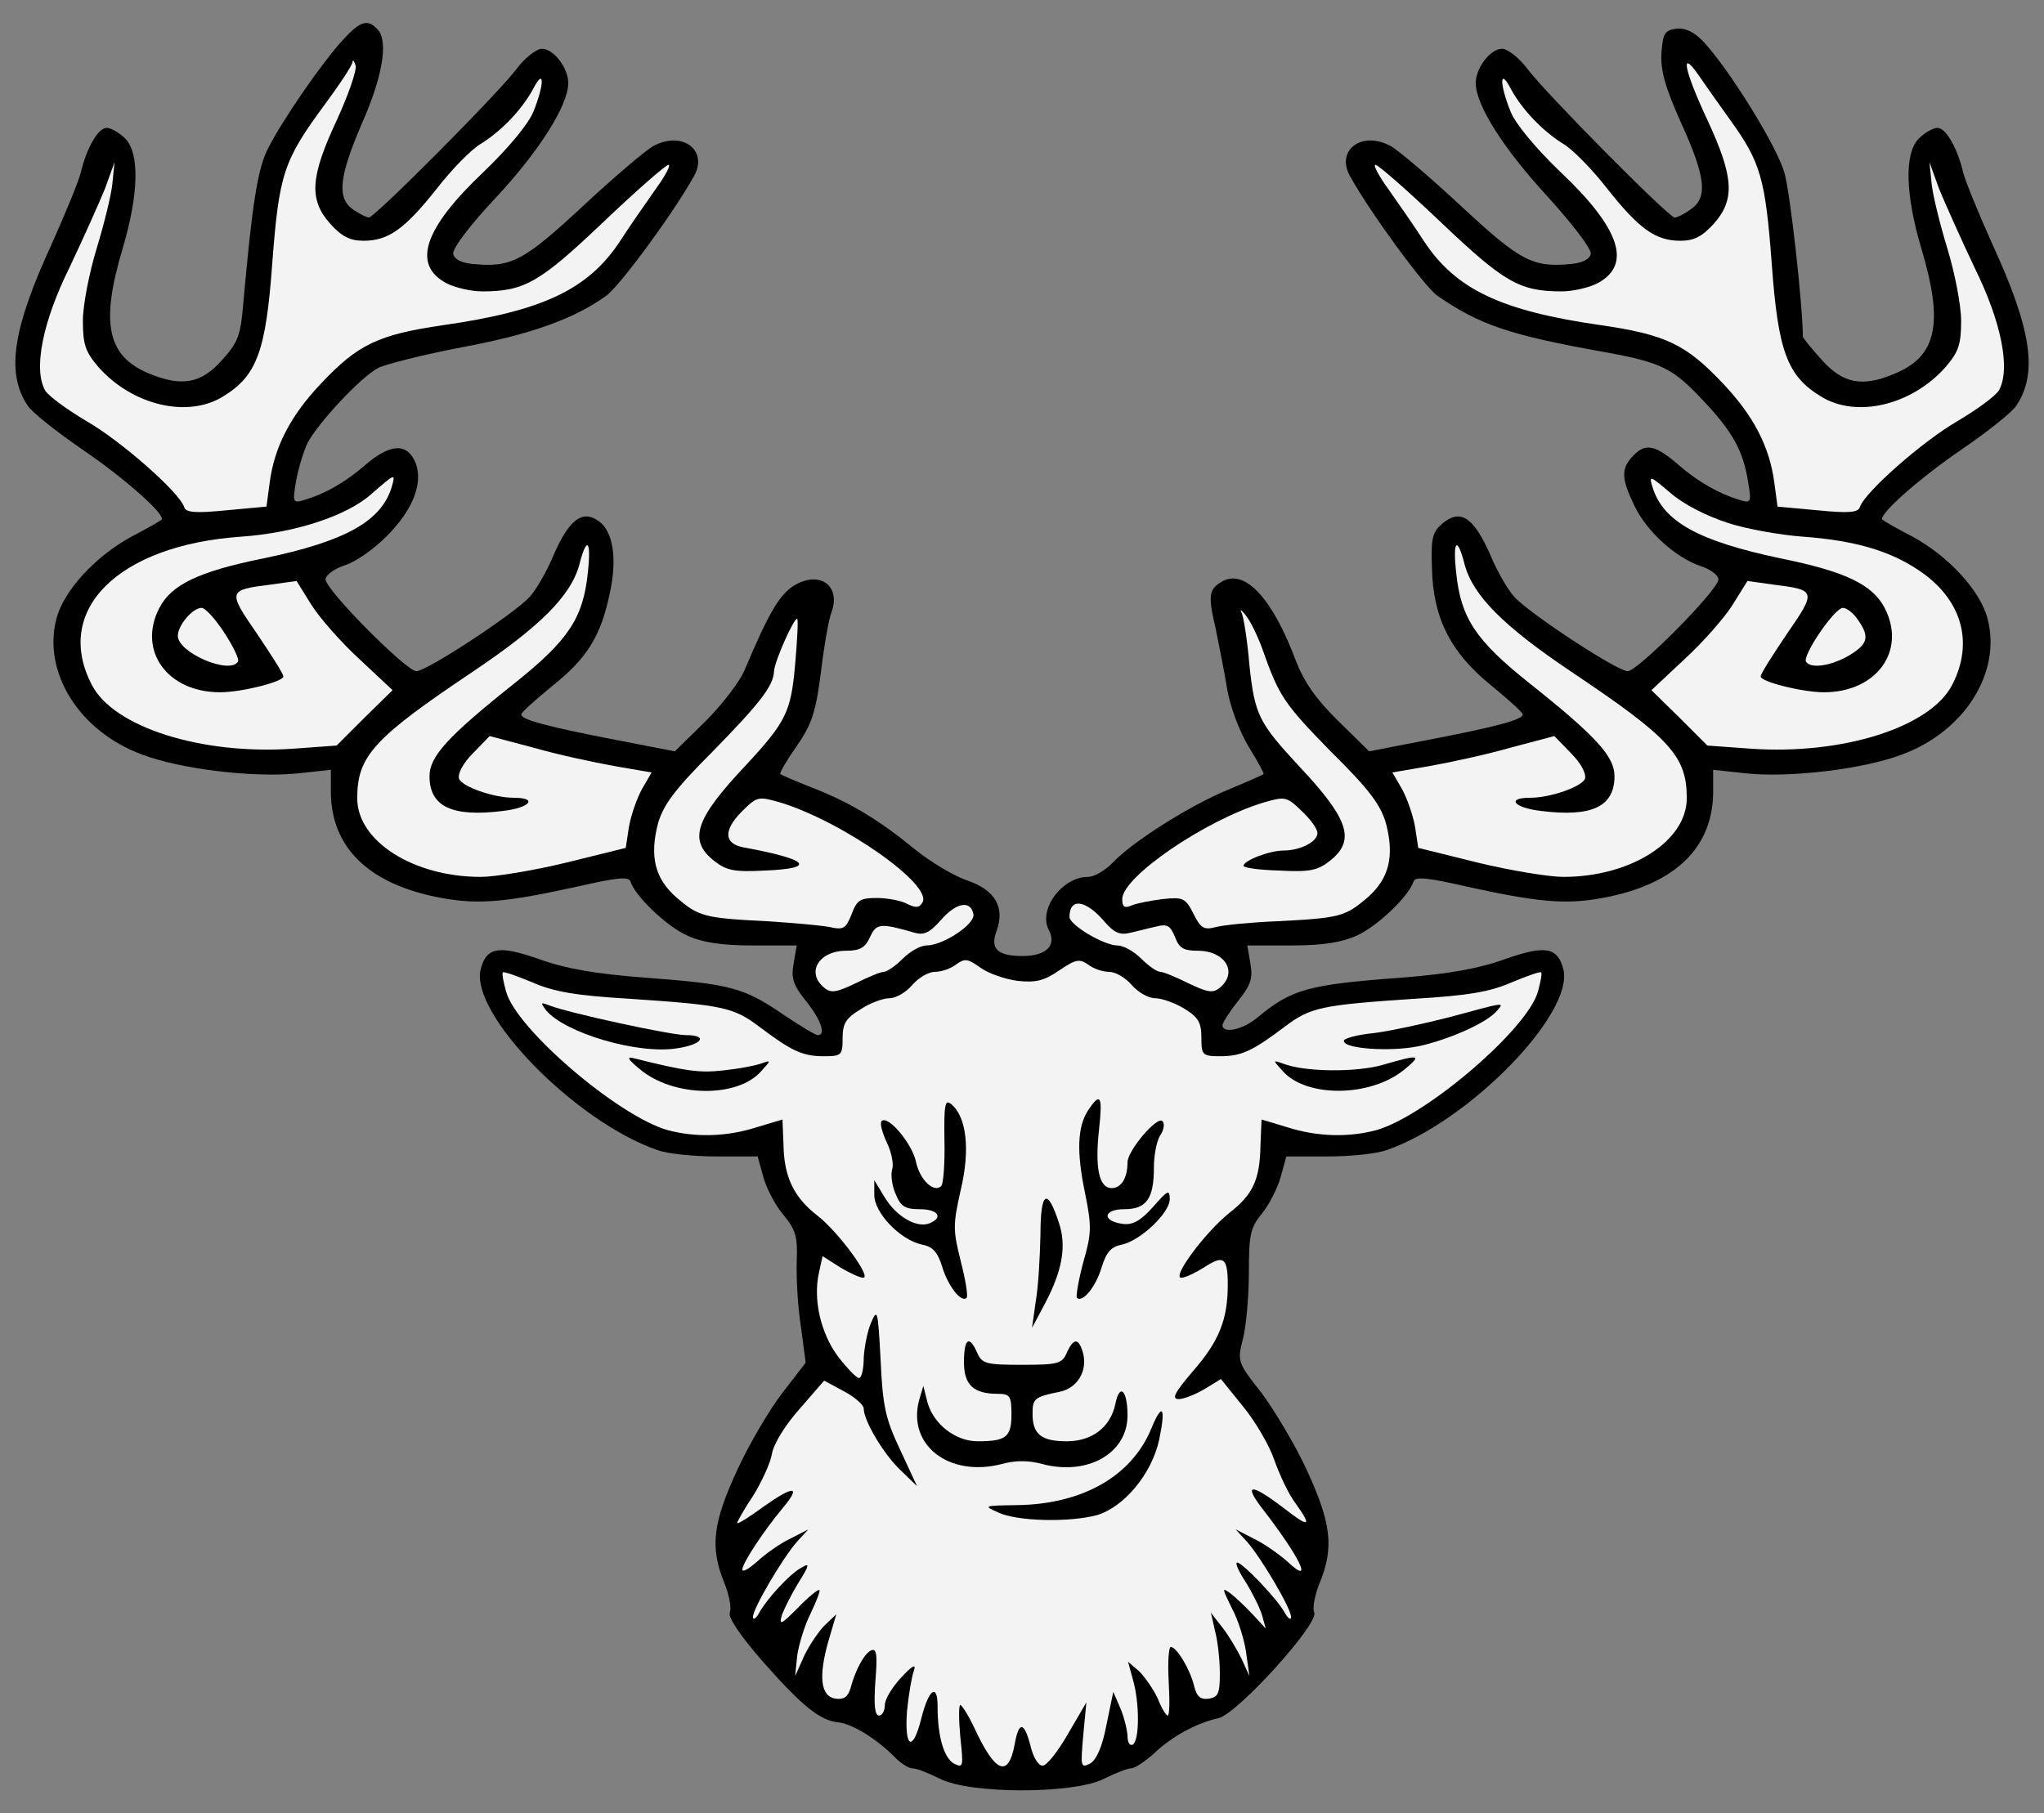 <?xml version="1.0" encoding="UTF-8" standalone="no"?>
<!DOCTYPE svg PUBLIC "-//W3C//DTD SVG 1.1//EN" "http://www.w3.org/Graphics/SVG/1.1/DTD/svg11.dtd">
<svg xmlns:dc="http://purl.org/dc/elements/1.1/" version="1.1" xmlns:xl="http://www.w3.org/1999/xlink" xmlns="http://www.w3.org/2000/svg" viewBox="33.769 59.663 296.961 263.507" width="296.961" height="263.507">
  <rect x="33.769" y="59.663" width="296.961" height="263.507" fill="#808080" stroke="none"/>
  <defs>
    <clipPath id="artboard_clip_path">
      <path d="M 33.769 59.663 L 330.731 59.663 L 330.731 323.17 L 33.769 323.17 Z"/>
    </clipPath>
  </defs>
  <g id="Stag_s_Head_Couped_Affronty_(2)" stroke="none" stroke-opacity="1" stroke-dasharray="none" fill="none" fill-opacity="1">
    <title>Stag&apos;s Head Couped Affronty (2)</title>
    <g id="Stag_s_Head_Couped_Affronty_(2)_Layer_2" clip-path="url(#artboard_clip_path)">
      <title>Layer 2</title>
      <g id="Group_3">
        <g id="Graphic_26">
          <path d="M 83.676 65.369 C 80.61 68.665 74.861 77.02 72.791 81.082 C 71.181 84.072 70.415 89.284 69.112 103.771 C 68.729 108.447 68.345 109.443 65.969 112.05 C 62.98 115.422 60.144 115.882 55.468 113.966 C 49.336 111.436 48.339 106.684 51.559 95.876 C 53.935 87.904 54.088 81.925 51.942 79.779 C 51.099 78.936 49.872 78.246 49.259 78.246 C 48.033 78.246 46.346 81.159 45.503 84.762 C 45.197 85.988 43.28 90.664 41.287 95.11 C 35.615 107.451 34.619 113.813 37.761 118.565 C 38.374 119.562 41.977 122.398 45.656 124.927 C 51.865 129.143 57.997 134.585 57.231 135.198 C 57.078 135.352 55.085 136.502 52.862 137.651 C 47.649 140.487 43.05 145.47 41.977 149.532 C 39.908 157.351 45.273 165.936 54.395 169.309 C 60.067 171.455 70.568 172.681 76.854 172.068 L 81.836 171.531 L 81.836 174.674 C 81.836 182.876 87.432 188.242 97.933 190.158 C 103.375 191.154 107.284 190.771 117.786 188.472 C 123.458 187.168 125.144 187.015 125.374 187.782 C 126.064 189.928 130.663 194.297 133.576 195.6 C 135.722 196.597 138.482 197.057 143.081 197.057 L 149.52 197.057 L 149.06 199.739 C 148.677 201.886 149.06 202.882 150.899 205.182 C 153.046 207.864 153.812 210.087 152.586 210.087 C 152.202 210.087 149.98 208.708 147.45 207.021 C 141.854 203.189 139.862 202.652 127.444 201.732 C 120.315 201.196 115.946 200.429 112.114 199.049 C 106.211 196.98 104.448 197.286 103.605 200.506 C 101.996 206.945 117.326 222.658 129.284 226.797 C 130.74 227.334 134.573 227.717 137.869 227.717 L 143.847 227.717 L 144.691 230.783 C 145.151 232.393 146.454 234.923 147.603 236.226 C 149.366 238.372 149.673 239.368 149.52 242.971 C 149.443 245.347 149.673 249.64 150.133 252.476 L 150.823 257.688 L 147.45 262.057 C 145.61 264.433 142.621 269.493 140.858 273.325 C 137.332 280.99 136.872 284.516 139.018 289.729 C 139.708 291.415 140.091 293.408 139.785 294.021 C 139.555 294.711 141.318 297.394 144.691 301.226 C 150.363 307.665 152.969 309.735 155.652 309.965 C 157.568 310.195 161.017 312.264 163.624 314.87 C 164.543 315.867 165.77 316.633 166.306 316.633 C 166.92 316.633 168.683 317.323 170.369 318.166 C 174.738 320.389 189.762 320.389 194.131 318.166 C 195.817 317.323 197.58 316.633 198.117 316.633 C 198.654 316.633 200.11 315.637 201.413 314.487 C 203.942 312.034 207.622 310.041 210.764 309.351 C 213.447 308.815 225.328 295.707 224.715 294.021 C 224.409 293.408 224.792 291.415 225.482 289.729 C 227.628 284.516 227.168 280.99 223.642 273.325 C 221.879 269.493 218.813 264.433 216.973 261.981 C 213.524 257.611 213.524 257.458 214.367 254.162 C 214.827 252.322 215.21 247.953 215.21 244.581 C 215.21 238.985 215.44 238.065 217.127 235.996 C 218.123 234.769 219.35 232.393 219.809 230.783 L 220.653 227.717 L 226.631 227.717 C 229.927 227.717 233.76 227.334 235.216 226.797 C 247.174 222.658 262.504 206.945 260.895 200.506 C 260.052 197.286 258.289 196.98 252.386 199.049 C 248.631 200.429 244.185 201.196 237.439 201.732 C 223.795 202.729 221.419 203.419 216.513 207.481 C 214.367 209.321 211.378 209.934 211.378 208.631 C 211.378 208.324 212.374 206.715 213.601 205.182 C 215.44 202.882 215.823 201.886 215.44 199.739 L 214.98 197.057 L 221.419 197.057 C 226.018 197.057 228.778 196.597 230.924 195.6 C 233.837 194.297 238.436 189.928 239.126 187.782 C 239.356 187.015 241.042 187.168 246.714 188.472 C 257.216 190.771 261.125 191.154 266.567 190.158 C 277.068 188.242 282.664 182.876 282.664 174.674 L 282.664 171.531 L 287.646 172.068 C 293.932 172.681 304.433 171.455 310.105 169.309 C 319.227 165.936 324.592 157.351 322.523 149.532 C 321.45 145.47 316.851 140.487 311.638 137.651 C 309.415 136.502 307.422 135.352 307.269 135.198 C 306.503 134.585 312.635 129.143 318.844 124.927 C 322.523 122.398 326.125 119.562 326.739 118.565 C 329.881 113.813 328.885 107.451 323.213 95.11 C 321.22 90.664 319.303 85.988 318.997 84.762 C 318.154 81.159 316.467 78.246 315.241 78.246 C 314.628 78.246 313.401 78.936 312.558 79.779 C 310.412 81.925 310.565 87.904 312.941 95.876 C 316.161 106.684 315.164 111.436 309.032 113.966 C 304.356 115.959 301.52 115.422 298.454 111.973 C 296.921 110.287 295.695 108.754 295.695 108.6 C 295.695 104.231 293.855 87.521 293.012 84.762 C 291.939 80.929 285.04 69.814 281.284 65.752 C 279.904 64.296 278.601 63.682 277.298 63.836 C 275.612 64.066 275.382 64.526 275.152 67.285 C 274.999 69.814 275.612 72.191 277.988 77.48 C 281.591 85.375 281.897 88.364 279.445 90.051 C 278.525 90.74 277.452 91.277 277.068 91.277 C 276.225 91.277 258.289 73.187 255.606 69.585 C 254.456 68.051 252.77 66.748 252.003 66.748 C 250.317 66.748 248.171 69.508 248.171 71.731 C 248.171 74.95 252.233 81.312 258.595 88.211 C 262.275 92.273 265.034 95.876 264.881 96.566 C 264.727 97.332 263.654 97.869 262.045 98.022 C 256.449 98.559 254.686 97.639 246.101 89.667 C 241.579 85.451 236.903 81.466 235.753 80.852 C 231.537 78.629 227.781 81.542 229.927 85.298 C 232.84 90.587 240.735 101.318 242.575 102.621 C 248.631 106.837 253.076 108.37 266.874 110.823 C 275.229 112.356 276.762 113.123 281.284 117.952 C 285.5 122.398 287.033 125.234 287.723 129.603 C 288.26 132.746 288.183 132.822 286.42 132.286 C 283.43 131.366 280.518 129.68 277.911 127.457 C 274.309 124.314 272.929 124.007 271.166 125.77 C 269.25 127.687 269.25 129.066 271.243 133.206 C 273.082 136.962 277.222 140.717 280.901 141.944 C 282.281 142.404 283.43 143.247 283.43 143.86 C 283.43 145.393 271.703 157.198 270.246 157.198 C 268.713 157.198 255.989 148.843 253.766 146.39 C 252.846 145.393 251.237 142.634 250.24 140.181 C 247.864 134.892 246.024 133.589 243.418 135.658 C 241.885 136.962 241.655 137.728 241.808 142.174 C 241.962 149.456 244.491 154.438 250.317 159.191 C 252.846 161.26 254.993 163.176 254.993 163.483 C 255.069 164.25 250.93 165.323 240.965 167.239 L 232.687 168.849 L 228.164 164.403 C 224.945 161.26 223.182 158.654 222.032 155.665 C 218.66 146.696 214.75 142.404 211.454 144.09 C 209.385 145.24 209.231 146.083 210.381 150.989 C 210.841 153.365 211.684 157.351 212.068 159.88 C 212.527 162.487 213.907 166.089 215.21 168.235 C 216.513 170.305 217.433 172.068 217.357 172.145 C 217.203 172.298 214.904 173.294 212.144 174.444 C 206.549 176.744 198.117 182.109 195.357 185.099 C 194.284 186.172 192.751 187.092 191.831 187.092 C 188.076 187.092 184.55 191.844 186.159 194.834 C 187.309 197.057 185.776 198.59 182.327 198.59 C 178.647 198.59 177.574 197.516 178.571 194.91 C 179.797 191.538 178.341 189.008 174.355 187.628 C 172.439 187.015 168.989 184.946 166.613 183.029 C 161.477 178.813 157.185 176.207 151.589 174.061 C 149.29 173.141 147.297 172.298 147.143 172.145 C 146.99 171.991 148.063 170.152 149.52 168.082 C 151.743 164.863 152.279 163.176 153.046 157.274 C 153.506 153.442 154.195 149.532 154.579 148.613 C 155.958 144.78 152.892 142.557 149.213 144.703 C 147.067 146.006 145.534 148.536 142.008 156.891 C 141.318 158.654 138.712 162.027 136.259 164.48 L 131.813 168.849 L 123.535 167.239 C 113.57 165.323 109.431 164.25 109.507 163.483 C 109.507 163.176 111.577 161.337 114.107 159.267 C 119.089 155.281 121.082 152.062 122.385 145.776 C 123.458 140.794 122.845 136.808 120.699 135.352 C 118.399 133.742 116.483 135.122 114.26 140.181 C 113.263 142.634 111.654 145.393 110.734 146.39 C 108.511 148.843 95.787 157.198 94.254 157.198 C 92.797 157.198 81.07 145.393 81.07 143.86 C 81.07 143.247 82.296 142.327 83.906 141.791 C 85.439 141.331 88.122 139.414 89.885 137.651 C 93.717 133.819 95.25 129.986 94.177 126.997 C 92.951 123.931 90.421 124.084 86.665 127.38 C 83.982 129.68 81.146 131.366 78.08 132.286 C 76.317 132.822 76.241 132.746 76.777 129.603 C 77.084 127.84 77.85 125.31 78.463 124.007 C 80.073 121.018 86.205 114.426 88.735 113.123 C 89.808 112.586 95.25 111.206 100.846 110.133 C 110.81 108.294 117.173 105.994 121.772 102.698 C 123.765 101.318 131.583 90.664 134.573 85.298 C 136.719 81.542 132.963 78.629 128.747 80.852 C 127.597 81.466 122.921 85.451 118.399 89.667 C 109.814 97.639 108.051 98.559 102.455 98.022 C 100.769 97.869 99.773 97.332 99.619 96.566 C 99.466 95.799 102.072 92.35 105.828 88.364 C 112.114 81.619 116.329 74.95 116.329 71.731 C 116.329 69.508 114.183 66.748 112.497 66.748 C 111.73 66.748 110.044 68.051 108.894 69.585 C 106.288 73.111 88.198 91.277 87.355 91.277 C 87.048 91.277 85.975 90.74 84.979 90.051 C 82.679 88.364 83.063 85.222 86.435 77.403 C 89.271 70.964 90.191 65.829 88.735 64.066 C 87.278 62.379 86.205 62.609 83.676 65.369 Z" fill="black"/>
        </g>
        <g id="Graphic_25">
          <path d="M 82.679 77.173 C 78.847 85.375 78.617 88.671 81.759 92.197 C 83.446 94.036 84.596 94.65 86.589 94.65 C 90.191 94.65 92.567 92.963 97.243 87.061 C 99.313 84.378 102.149 81.466 103.529 80.622 C 106.671 78.706 109.737 75.41 111.27 72.497 C 112.88 69.431 112.88 71.884 111.27 75.87 C 110.581 77.633 107.668 81.159 103.988 84.685 C 95.327 92.887 93.564 98.176 98.7 100.858 C 99.926 101.472 102.225 102.008 103.835 102.008 C 109.967 102.008 112.19 100.705 121.388 91.967 C 126.218 87.368 130.51 83.612 130.893 83.612 C 131.277 83.612 130.433 85.222 128.977 87.214 C 127.521 89.284 125.221 92.58 123.841 94.726 C 119.242 101.702 112.65 104.844 98.163 106.914 C 88.658 108.294 85.745 109.75 80.456 115.346 C 76.011 120.021 73.634 124.544 72.944 129.833 L 72.485 133.282 L 66.659 133.819 C 62.06 134.279 60.757 134.125 60.527 133.359 C 59.837 131.213 51.405 123.777 46.346 120.865 C 43.51 119.178 40.751 117.185 40.291 116.342 C 38.604 113.199 39.984 106.377 43.893 98.482 C 45.886 94.266 48.186 89.131 49.029 87.061 L 50.409 83.229 L 50.102 86.295 C 49.949 87.981 48.876 92.273 47.803 95.799 C 46.73 99.325 45.81 104.001 45.81 106.301 C 45.81 109.75 46.193 110.823 48.109 113.046 C 53.015 118.565 61.063 120.481 66.199 117.262 C 71.105 114.273 72.408 110.67 73.328 97.869 C 74.324 84.915 74.937 82.999 80.993 74.797 C 83.139 71.884 84.979 69.125 84.979 68.665 C 85.055 68.281 85.209 68.511 85.439 69.201 C 85.592 69.968 84.366 73.494 82.679 77.173 Z" fill="#f3f3f3"/>
        </g>
        <g id="Graphic_24">
          <path d="M 285.193 77.173 C 289.563 83.229 290.252 85.681 291.172 97.946 C 292.092 110.67 293.395 114.273 298.301 117.262 C 303.437 120.481 311.485 118.565 316.391 113.046 C 318.307 110.823 318.69 109.75 318.69 106.301 C 318.69 104.001 317.77 99.325 316.697 95.799 C 315.624 92.273 314.551 87.981 314.398 86.295 L 314.091 83.229 L 315.471 87.061 C 316.314 89.131 318.614 94.266 320.607 98.482 C 324.516 106.377 325.896 113.199 324.209 116.342 C 323.749 117.185 320.99 119.178 318.154 120.865 C 313.095 123.777 304.663 131.213 303.973 133.359 C 303.743 134.125 302.44 134.279 297.841 133.819 L 292.015 133.282 L 291.556 129.833 C 290.866 124.544 288.489 120.021 284.044 115.346 C 278.755 109.75 275.842 108.294 266.337 106.914 C 251.85 104.844 245.258 101.702 240.659 94.726 C 239.279 92.58 236.979 89.284 235.523 87.214 C 234.067 85.222 233.223 83.612 233.607 83.612 C 233.99 83.612 238.282 87.368 243.112 91.967 C 252.31 100.705 254.533 102.008 260.665 102.008 C 262.275 102.008 264.574 101.472 265.8 100.858 C 270.936 98.176 269.173 92.887 260.512 84.685 C 256.832 81.159 253.919 77.633 253.23 75.87 C 251.62 71.884 251.62 69.431 253.23 72.497 C 254.763 75.41 257.829 78.706 260.971 80.622 C 262.351 81.466 265.187 84.378 267.257 87.061 C 271.933 92.963 274.309 94.65 277.911 94.65 C 279.904 94.65 281.054 94.036 282.741 92.197 C 285.883 88.671 285.653 85.375 281.897 77.25 C 278.448 69.891 277.758 66.518 280.594 70.658 C 281.591 72.114 283.66 75.027 285.193 77.173 Z" fill="#f3f3f3"/>
        </g>
        <g id="Graphic_23">
          <path d="M 90.651 130.523 C 89.118 135.428 83.906 138.341 72.101 140.794 C 62.596 142.71 58.687 144.627 56.924 147.999 C 53.705 154.208 58.074 160.264 65.739 160.264 C 68.882 160.264 74.937 158.731 74.937 157.964 C 74.937 157.581 73.174 154.821 71.105 151.755 C 66.812 145.547 66.889 145.393 73.021 144.627 L 76.854 144.09 L 79 147.539 C 80.15 149.379 83.292 152.982 85.975 155.435 L 90.804 159.957 L 86.742 163.943 L 82.679 168.005 L 76.317 168.465 C 62.98 169.385 50.256 165.323 47.113 159.191 C 41.441 148.306 50.945 138.878 68.805 137.651 C 76.547 137.115 84.136 134.662 87.738 131.443 C 91.264 128.376 91.264 128.376 90.651 130.523 Z" fill="#f3f3f3"/>
        </g>
        <g id="Graphic_22">
          <path d="M 284.81 135.658 C 287.646 136.578 292.552 137.421 295.695 137.651 C 303.053 138.188 308.266 139.644 312.558 142.557 C 318.767 146.696 320.607 152.982 317.387 159.191 C 314.244 165.323 301.52 169.385 288.183 168.465 L 281.821 168.005 L 277.758 163.943 L 273.696 159.957 L 278.525 155.435 C 281.208 152.982 284.35 149.379 285.5 147.539 L 287.646 144.09 L 291.479 144.627 C 297.611 145.393 297.688 145.547 293.395 151.755 C 291.326 154.821 289.563 157.581 289.563 157.964 C 289.563 158.731 295.618 160.264 298.761 160.264 C 306.426 160.264 310.795 154.208 307.576 147.999 C 305.813 144.627 301.904 142.71 292.399 140.794 C 280.441 138.265 275.382 135.428 273.849 130.446 C 273.312 128.683 273.466 128.76 276.455 131.289 C 278.371 132.976 281.744 134.662 284.81 135.658 Z" fill="#f3f3f3"/>
        </g>
        <g id="Graphic_21">
          <path d="M 119.166 142.94 C 118.476 149.456 116.406 152.675 108.511 158.961 C 98.776 166.702 96.17 169.615 96.17 172.451 C 96.17 176.897 99.466 178.43 106.825 177.51 C 110.81 177.05 111.96 175.594 108.434 175.594 C 105.445 175.594 100.922 173.984 100.462 172.835 C 100.233 172.145 100.999 170.612 102.455 169.155 L 104.908 166.626 L 111.27 168.312 C 114.72 169.309 120.085 170.458 123.075 170.995 L 128.44 171.915 L 127.061 174.291 C 126.294 175.671 125.451 178.124 125.144 179.81 L 124.684 182.876 L 116.023 185.022 C 111.27 186.172 105.675 187.092 103.605 187.092 C 93.794 187.092 85.669 181.879 85.669 175.671 C 85.669 169.539 88.045 166.932 102.455 157.274 C 112.267 150.682 116.713 146.236 117.939 141.714 C 119.012 137.498 119.702 138.111 119.166 142.94 Z" fill="#f3f3f3"/>
        </g>
        <g id="Graphic_20">
          <path d="M 246.561 141.714 C 247.787 146.236 252.233 150.682 262.045 157.274 C 276.455 166.932 278.831 169.539 278.831 175.671 C 278.831 181.879 270.706 187.092 260.895 187.092 C 258.825 187.092 253.23 186.172 248.477 185.022 L 239.816 182.876 L 239.356 179.81 C 239.049 178.124 238.206 175.671 237.439 174.291 L 236.06 171.915 L 241.425 170.995 C 244.415 170.458 249.78 169.309 253.23 168.312 L 259.592 166.626 L 262.045 169.155 C 263.501 170.612 264.267 172.145 264.038 172.835 C 263.578 173.984 259.055 175.594 256.066 175.594 C 252.54 175.594 253.69 177.05 257.675 177.51 C 265.034 178.43 268.33 176.897 268.33 172.451 C 268.33 169.615 265.724 166.702 255.989 158.961 C 248.094 152.675 246.024 149.456 245.334 142.94 C 244.798 138.111 245.488 137.498 246.561 141.714 Z" fill="#f3f3f3"/>
        </g>
        <g id="Graphic_19">
          <path d="M 66.352 151.602 C 67.656 153.595 68.575 155.511 68.345 155.818 C 67.119 157.734 59.607 154.515 59.607 152.062 C 59.607 150.529 61.753 147.999 63.056 147.999 C 63.593 147.999 65.049 149.609 66.352 151.602 Z" fill="#f3f3f3"/>
        </g>
        <g id="Graphic_18">
          <path d="M 217.203 154.055 C 219.579 160.8 220.269 161.873 227.168 168.925 C 232.764 174.444 234.373 176.667 235.14 179.35 C 236.366 184.102 235.6 187.322 232.457 190.081 C 229.238 192.841 228.471 193.071 219.426 193.531 C 215.67 193.684 211.608 194.067 210.458 194.374 C 208.695 194.834 208.235 194.604 207.162 192.457 C 206.012 190.158 205.629 190.005 202.716 190.311 C 200.953 190.541 198.883 190.924 198.194 191.231 C 197.12 191.691 196.814 191.461 196.814 190.311 C 196.814 187.092 208.925 178.813 217.357 176.284 C 220.499 175.364 220.729 175.441 222.875 177.51 C 224.179 178.737 225.175 180.116 225.175 180.73 C 225.175 181.956 222.722 183.259 220.269 183.259 C 218.2 183.259 214.444 184.716 214.444 185.482 C 214.444 185.789 216.82 186.095 219.656 186.172 C 224.025 186.402 225.175 186.172 226.938 184.792 C 230.771 181.803 229.774 178.737 222.492 170.995 C 216.667 164.709 216.053 163.56 215.287 156.278 C 214.98 152.675 214.444 149.226 214.137 148.689 C 213.831 148.076 214.137 148.306 214.75 149.072 C 215.44 149.916 216.513 152.139 217.203 154.055 Z" fill="#f3f3f3"/>
        </g>
        <g id="Graphic_17">
          <path d="M 303.666 149.686 C 305.43 152.215 305.2 153.212 302.44 154.898 C 299.834 156.431 296.844 156.891 296.155 155.818 C 295.618 154.898 300.294 147.999 301.52 147.999 C 302.057 147.999 303.053 148.766 303.666 149.686 Z" fill="#f3f3f3"/>
        </g>
        <g id="Graphic_16">
          <path d="M 149.29 156.201 C 148.677 163.176 147.987 164.556 142.008 170.995 C 134.726 178.737 133.729 181.803 137.562 184.792 C 139.325 186.172 140.475 186.402 144.844 186.172 C 152.509 185.865 151.359 184.562 141.778 182.799 C 138.942 182.263 138.865 180.346 141.471 177.664 C 143.771 175.364 143.924 175.364 147.143 176.284 C 156.188 179.043 169.449 188.318 167.763 190.848 C 167.303 191.614 166.766 191.614 165.54 191.001 C 164.697 190.541 162.704 190.158 161.171 190.158 C 158.718 190.158 158.258 190.464 157.491 192.534 C 156.648 194.604 156.342 194.834 154.272 194.374 C 153.046 194.144 148.906 193.761 145.074 193.531 C 136.029 193.071 135.262 192.841 132.043 190.081 C 128.9 187.322 128.134 184.102 129.36 179.35 C 130.127 176.667 131.736 174.444 137.255 168.925 C 144.154 161.873 146.147 159.344 146.224 157.198 C 146.3 155.741 149.213 149.226 149.596 149.609 C 149.75 149.762 149.596 152.752 149.29 156.201 Z" fill="#f3f3f3"/>
        </g>
        <g id="Graphic_15">
          <path d="M 175.198 192.534 C 175.428 193.99 170.752 197.057 168.376 197.057 C 167.533 197.057 166 197.9 164.927 198.973 C 163.854 200.046 162.627 200.889 162.167 200.889 C 161.707 200.889 159.868 201.656 158.028 202.575 C 155.269 203.879 154.502 204.032 153.506 203.189 C 150.823 200.966 152.739 197.823 156.725 197.823 C 158.718 197.823 159.484 197.363 160.174 195.83 C 161.094 193.837 161.631 193.761 166.69 195.217 C 168.069 195.6 168.913 195.14 170.522 193.301 C 172.745 190.771 174.815 190.464 175.198 192.534 Z" fill="#f3f3f3"/>
        </g>
        <g id="Graphic_14">
          <path d="M 193.978 193.301 C 195.587 195.217 196.431 195.6 197.964 195.217 C 199.037 194.987 200.723 194.527 201.796 194.297 C 203.329 193.914 203.789 194.144 204.479 195.83 C 205.092 197.44 205.705 197.823 207.775 197.823 C 211.761 197.823 213.677 200.966 210.994 203.189 C 209.998 204.032 209.231 203.879 206.472 202.575 C 204.632 201.656 202.793 200.889 202.333 200.889 C 201.873 200.889 200.646 200.046 199.573 198.973 C 198.5 197.9 196.967 197.057 196.124 197.057 C 194.131 197.057 189.149 194.067 189.149 192.917 C 189.149 190.158 191.372 190.388 193.978 193.301 Z" fill="#f3f3f3"/>
        </g>
        <g id="Graphic_13">
          <path d="M 181.56 202.192 C 184.243 202.499 185.469 202.192 187.692 200.659 C 190.068 199.049 190.605 198.973 191.831 199.816 C 192.598 200.429 193.978 200.889 194.898 200.889 C 195.817 200.889 197.274 201.732 198.194 202.805 C 199.113 203.879 200.646 204.722 201.566 204.722 C 202.563 204.722 204.479 205.412 205.859 206.255 C 207.852 207.481 208.312 208.248 208.312 210.471 C 208.312 213 208.465 213.153 211.071 213.153 C 214.137 213.153 215.747 212.387 220.423 208.861 C 224.179 206.025 225.712 205.718 239.356 204.798 C 247.021 204.338 250.24 203.802 253.383 202.422 C 255.606 201.502 257.522 200.812 257.675 200.966 C 257.829 201.119 257.599 202.346 257.216 203.725 C 255.759 209.168 240.965 221.815 233.76 223.885 C 229.774 224.958 225.252 224.881 220.883 223.501 C 218.813 222.888 217.127 222.352 217.05 222.352 C 217.05 222.352 216.973 223.961 216.897 226.031 C 216.82 231.09 215.823 233.236 212.374 235.919 C 208.848 238.755 203.942 245.347 205.399 245.347 C 205.935 245.347 207.392 244.657 208.618 243.891 C 211.531 241.975 212.144 242.358 212.144 246.344 C 212.144 251.479 210.841 254.622 207.085 258.915 C 204.402 262.057 203.942 262.977 205.016 262.977 C 205.782 262.977 207.468 262.287 208.772 261.521 L 211.148 260.064 L 214.367 264.05 C 216.13 266.197 218.2 269.722 218.89 271.792 C 219.656 273.938 220.959 276.774 221.956 278.078 C 224.485 281.603 224.025 281.757 220.116 278.691 C 215.67 275.318 214.444 275.241 216.897 278.537 C 222.722 286.049 224.715 290.265 220.806 286.586 C 219.579 285.513 217.433 283.98 215.977 283.29 L 213.294 281.91 L 214.98 283.75 C 217.05 286.126 221.342 293.408 221.342 294.634 C 221.342 295.171 220.883 294.864 220.423 294.021 C 219.35 292.028 214.29 286.739 213.524 286.739 C 213.141 286.739 213.754 288.042 214.75 289.575 C 215.747 291.185 216.82 293.331 217.127 294.404 L 217.663 296.321 L 215.823 294.328 C 214.827 293.255 213.371 291.875 212.604 291.262 C 211.224 290.265 211.301 290.418 212.757 293.408 C 213.677 295.094 214.597 298.084 214.827 299.923 L 215.287 303.219 L 214.137 300.69 C 213.447 299.31 212.221 297.24 211.301 296.091 L 209.691 294.021 L 210.305 296.704 C 210.688 298.16 210.994 300.92 210.994 302.836 C 210.994 305.749 210.764 306.285 209.385 306.515 C 208.158 306.669 207.622 306.209 207.238 304.599 C 206.625 302.146 204.709 299.003 203.866 299.003 C 203.559 299.003 203.406 301.226 203.559 303.986 C 203.713 306.745 203.713 308.968 203.406 308.968 C 203.176 308.968 202.486 307.818 201.95 306.439 C 201.336 305.136 200.11 303.373 199.267 302.529 L 197.657 301.15 L 198.347 303.679 C 199.343 307.052 199.343 312.571 198.347 313.184 C 197.887 313.414 197.58 312.877 197.58 311.881 C 197.504 310.885 197.044 309.045 196.507 307.818 L 195.511 305.519 L 194.514 310.348 C 193.901 313.567 193.058 315.407 192.138 315.944 C 190.758 316.633 190.758 316.403 191.142 311.881 L 191.602 307.052 L 188.919 311.651 C 187.462 314.181 185.853 316.25 185.239 316.25 C 184.626 316.25 183.86 315.024 183.476 313.337 C 182.557 309.811 181.79 309.735 181.177 313.184 C 180.257 318.09 178.341 317.323 175.275 310.655 C 174.432 308.892 173.512 307.435 173.282 307.435 C 173.052 307.435 173.052 309.505 173.282 312.034 C 173.742 316.403 173.742 316.633 172.362 315.944 C 170.906 315.1 169.986 312.034 169.986 307.665 C 169.986 304.139 168.683 305.136 167.609 309.428 C 166.383 314.334 165.157 313.721 165.54 308.355 C 165.77 305.979 166.23 303.296 166.536 302.453 C 166.92 301.38 166.306 301.686 164.697 303.449 C 163.394 304.829 162.321 306.592 162.321 307.435 C 162.321 308.278 161.937 308.968 161.477 308.968 C 160.864 308.968 160.711 307.435 160.941 304.062 C 161.247 300.307 161.171 299.233 160.404 299.463 C 159.408 299.847 158.105 302.146 157.338 304.982 C 156.955 306.285 156.342 306.669 155.192 306.515 C 152.969 306.209 152.662 303.296 154.119 298.16 L 155.269 294.251 L 153.736 295.707 C 152.892 296.474 151.513 298.467 150.669 300.153 L 149.29 303.219 L 149.596 300.23 C 149.826 298.62 150.669 295.861 151.513 294.174 C 152.356 292.411 152.969 290.878 152.816 290.725 C 152.662 290.572 151.206 291.722 149.673 293.331 C 147.22 295.784 146.913 295.937 147.373 294.328 C 147.757 293.331 148.83 291.185 149.826 289.575 C 151.359 287.122 151.436 286.739 150.286 287.429 C 148.6 288.272 145.227 291.952 144.077 294.021 C 143.617 294.864 143.158 295.171 143.158 294.634 C 143.158 293.408 147.45 286.126 149.52 283.75 L 151.206 281.91 L 148.523 283.29 C 147.067 283.98 144.921 285.513 143.771 286.586 C 142.544 287.659 141.625 288.196 141.625 287.736 C 141.625 286.816 144.767 282.063 147.527 278.767 C 150.21 275.548 149.136 275.471 144.691 278.614 C 142.621 280.147 140.858 281.22 140.858 280.99 C 140.858 280.837 141.854 278.997 143.158 277.081 C 144.384 275.088 145.687 272.329 145.917 270.949 C 146.147 269.493 147.91 266.656 149.98 264.357 L 153.506 260.294 L 156.342 261.827 C 157.951 262.671 159.254 263.82 159.254 264.357 C 159.254 266.12 162.167 271.026 164.62 273.325 L 166.996 275.625 L 164.543 270.336 C 162.397 265.813 162.014 263.974 161.707 257.305 C 161.324 250.1 161.247 249.716 160.328 251.863 C 159.791 253.089 159.331 255.465 159.254 256.998 C 159.254 258.608 158.948 259.911 158.565 259.911 C 158.181 259.911 156.802 258.455 155.499 256.768 C 152.969 253.319 151.896 248.49 152.739 244.657 L 153.276 242.204 L 155.805 243.814 C 157.185 244.657 158.718 245.347 159.178 245.347 C 160.481 245.347 155.499 238.602 152.509 236.302 C 149.136 233.696 147.68 230.707 147.603 226.108 C 147.527 224.038 147.45 222.352 147.45 222.352 C 147.373 222.352 145.687 222.888 143.617 223.501 C 139.248 224.881 134.726 224.958 130.74 223.885 C 123.535 221.815 108.741 209.168 107.284 203.725 C 106.901 202.346 106.671 201.119 106.825 200.966 C 106.978 200.812 108.894 201.502 111.117 202.422 C 114.26 203.802 117.479 204.338 125.144 204.798 C 138.788 205.718 140.321 206.025 144.077 208.861 C 148.753 212.387 150.363 213.153 153.429 213.153 C 156.035 213.153 156.188 213 156.188 210.547 C 156.188 208.401 156.648 207.635 158.795 206.331 C 160.174 205.412 162.091 204.722 163.01 204.722 C 163.93 204.722 165.387 203.879 166.306 202.805 C 167.226 201.732 168.683 200.889 169.602 200.889 C 170.522 200.889 171.902 200.429 172.669 199.816 C 173.972 198.896 174.355 198.973 176.195 200.276 C 177.344 201.119 179.797 201.962 181.56 202.192 Z" fill="#f3f3f3"/>
        </g>
        <g id="Graphic_12">
          <path d="M 113.11 206.485 C 115.87 209.781 126.447 212.923 132.12 212.004 C 135.799 211.467 136.719 210.087 133.423 210.087 C 131.2 210.087 116.406 206.868 113.647 205.795 C 112.267 205.258 112.267 205.335 113.11 206.485 Z" fill="black"/>
        </g>
        <g id="Graphic_11">
          <path d="M 244.338 207.481 C 240.735 208.401 235.83 209.474 233.453 209.781 C 231.001 210.011 229.008 210.547 229.008 210.931 C 229.008 212.08 235.753 212.54 239.892 211.697 C 244.415 210.701 249.857 208.248 251.237 206.561 C 252.386 205.258 252.54 205.258 244.338 207.481 Z" fill="black"/>
        </g>
        <g id="Graphic_10">
          <path d="M 126.677 214.993 C 131.506 219.132 140.935 219.286 144.384 215.3 C 145.84 213.69 145.84 213.69 144.307 214.227 C 143.464 214.533 141.011 214.993 138.788 215.223 C 135.339 215.606 133.269 215.3 125.911 213.46 C 124.761 213.153 124.914 213.537 126.677 214.993 Z" fill="black"/>
        </g>
        <g id="Graphic_9">
          <path d="M 234.756 214.38 C 230.924 215.53 223.259 215.453 220.193 214.227 C 218.66 213.69 218.66 213.69 220.116 215.3 C 223.565 219.209 232.917 219.132 237.823 215.07 C 240.429 212.923 240.046 212.847 234.756 214.38 Z" fill="black"/>
        </g>
        <g id="Graphic_8">
          <path d="M 170.982 225.341 C 171.059 228.637 170.829 231.703 170.522 232.01 C 169.449 233.083 167.38 231.09 166.843 228.484 C 166.306 225.878 162.78 221.662 161.861 222.582 C 161.554 222.812 161.937 224.268 162.627 225.724 C 163.317 227.181 163.624 228.867 163.394 229.557 C 163.164 230.247 163.317 231.856 163.854 233.083 C 164.62 234.999 165.233 235.382 167.38 235.382 C 170.062 235.382 170.906 236.609 168.759 237.452 C 166.92 238.142 164.007 236.456 162.321 233.696 L 160.787 231.167 L 160.787 233.313 C 160.787 235.919 164.543 239.828 167.686 240.518 C 169.296 240.825 169.986 241.591 170.676 243.814 C 171.519 246.574 173.435 249.026 174.202 248.26 C 174.432 248.03 174.048 245.654 173.358 242.971 C 172.209 238.372 172.209 237.682 173.358 232.546 C 174.738 226.721 174.202 221.968 171.979 220.129 C 171.059 219.362 170.906 220.129 170.982 225.341 Z" fill="black"/>
        </g>
        <g id="Graphic_7">
          <path d="M 191.831 221.049 C 190.298 223.425 190.145 227.104 191.448 233.236 C 192.368 237.835 192.368 238.908 191.142 243.124 C 190.452 245.73 190.068 248.03 190.222 248.26 C 191.065 249.026 192.981 246.65 193.824 243.814 C 194.514 241.591 195.204 240.825 196.814 240.518 C 199.497 239.905 203.713 235.919 203.713 233.926 C 203.713 232.47 203.406 232.623 201.336 234.999 C 199.497 237.069 198.347 237.682 196.967 237.529 C 193.824 237.145 193.978 235.382 197.12 235.382 C 200.34 235.382 201.413 233.849 201.413 229.327 C 201.413 227.564 201.796 225.494 202.333 224.651 C 202.869 223.885 203.023 222.888 202.639 222.582 C 201.873 221.815 197.58 226.874 197.58 228.56 C 197.58 230.86 196.661 232.316 195.281 232.316 C 193.441 232.316 192.828 229.404 193.441 223.808 C 193.978 218.902 193.671 218.289 191.831 221.049 Z" fill="black"/>
        </g>
        <g id="Graphic_6">
          <path d="M 184.933 239.062 C 184.856 242.358 184.626 246.65 184.243 248.797 L 183.706 252.629 L 185.623 249.026 C 188.076 244.351 188.765 240.748 187.616 237.375 C 185.929 232.163 184.933 232.776 184.933 239.062 Z" fill="black"/>
        </g>
        <g id="Graphic_5">
          <path d="M 173.818 257.611 C 173.818 260.908 175.198 262.211 178.724 262.211 C 180.487 262.211 180.717 262.517 180.717 265.2 C 180.717 268.496 179.95 269.109 175.811 269.109 C 172.592 269.109 169.449 266.656 168.529 263.514 L 167.916 261.061 L 167.303 263.13 C 165.54 269.722 171.749 274.398 179.337 272.405 C 181.33 271.869 183.17 271.869 185.163 272.405 C 191.755 274.168 197.58 270.872 197.58 265.353 C 197.58 261.674 196.431 260.601 195.817 263.667 C 195.127 267.04 192.445 269.109 188.765 269.109 C 185.086 269.109 183.783 268.113 183.783 265.123 C 183.783 262.9 184.013 262.671 187.769 261.904 C 190.298 261.367 191.755 258.915 191.142 256.385 C 190.528 254.085 189.762 254.009 188.765 256.232 C 188.076 257.841 187.462 257.995 182.25 257.995 C 177.038 257.995 176.424 257.841 175.735 256.232 C 174.585 253.626 173.818 254.162 173.818 257.611 Z" fill="black"/>
        </g>
        <g id="Graphic_4">
          <path d="M 201.03 267.27 C 198.194 274.168 191.065 278.231 181.637 278.384 C 176.654 278.461 176.578 278.461 178.801 279.457 C 181.56 280.76 189.149 280.914 193.135 279.841 C 197.044 278.691 201.106 273.862 202.179 268.879 C 203.176 264.127 202.639 263.36 201.03 267.27 Z" fill="black"/>
        </g>
      </g>
    </g>
  </g>
</svg>
